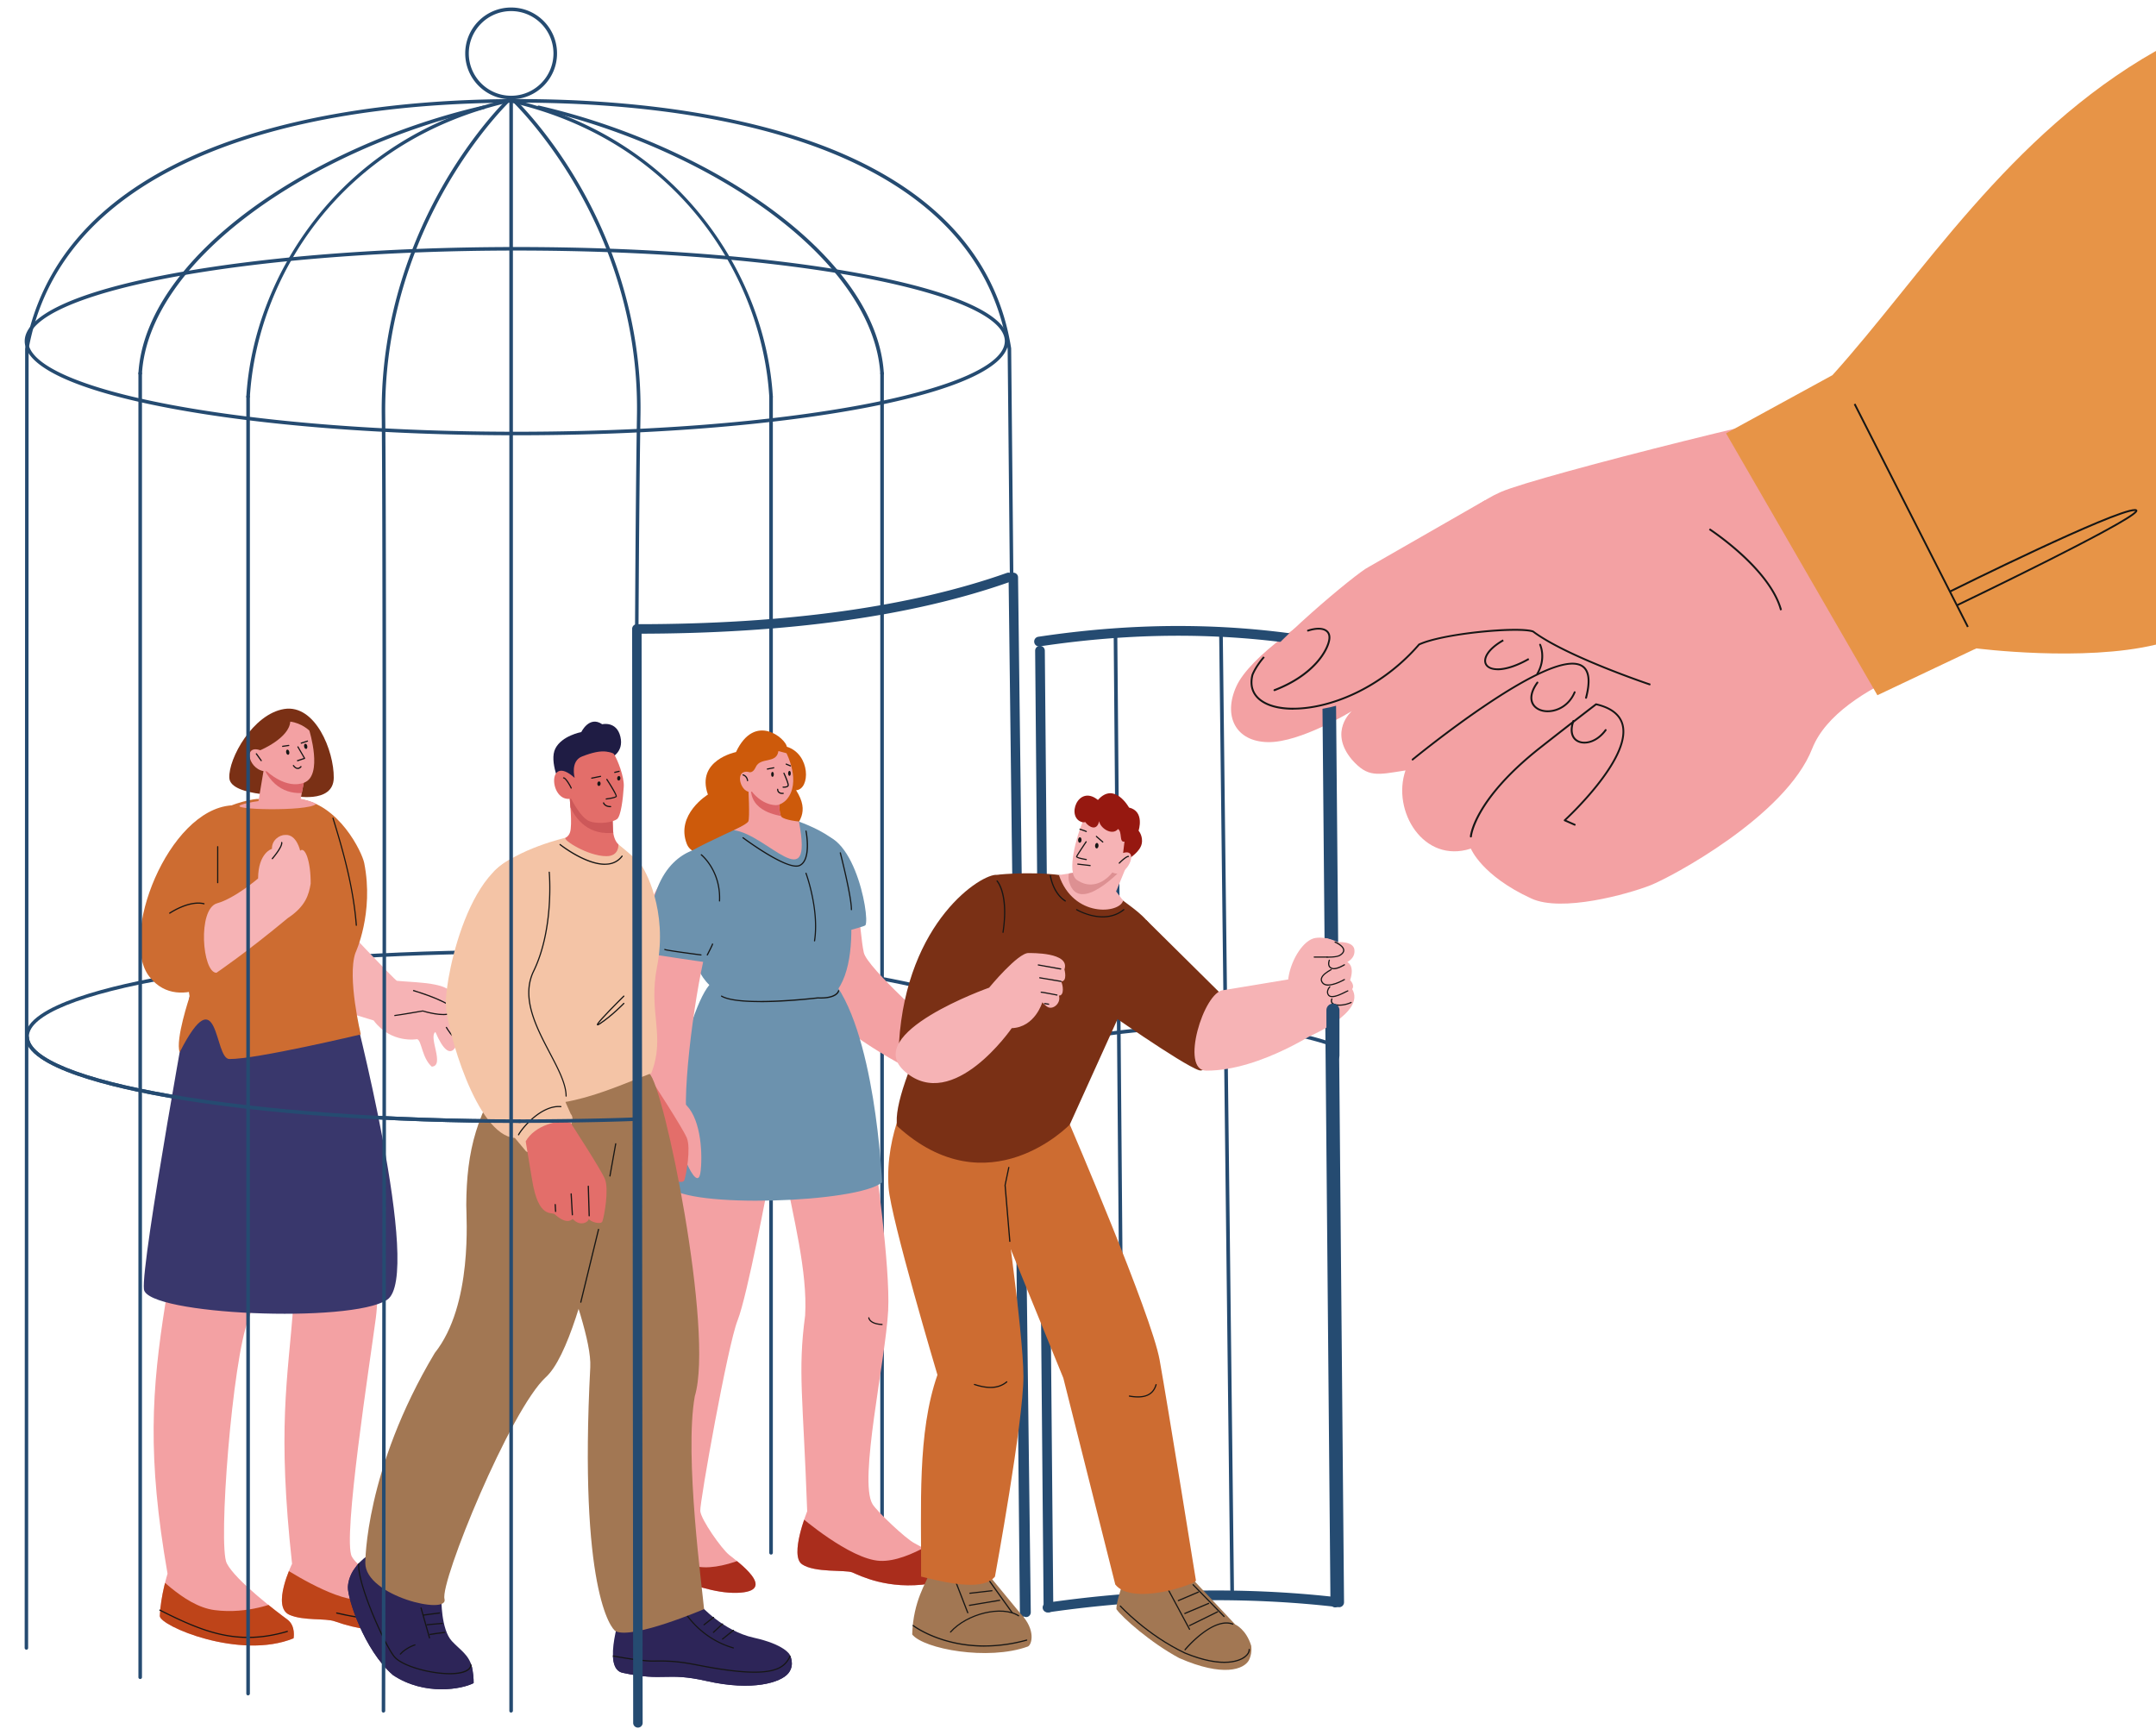 <svg id="Layer_1" xmlns="http://www.w3.org/2000/svg" viewBox="0 0 410 330"><defs><style>.cls-2,.cls-3{fill:#f3a1a3}.cls-7{fill:#f6b3b5}.cls-8,.cls-9{fill:#e36e6a}.cls-10,.cls-11{fill:#a27753}.cls-12,.cls-13{fill:#2d2558}.cls-11,.cls-13,.cls-24,.cls-25,.cls-28,.cls-3,.cls-30,.cls-31,.cls-34,.cls-36,.cls-37,.cls-7,.cls-9{stroke-width:0}.cls-24{fill:#7a3015}.cls-25{fill:#6c92ae}.cls-28{fill:#aa2d1c}.cls-30{fill:#161615}.cls-31{fill:#254b71}.cls-34{fill:#cd6c31}.cls-36{fill:#dc6569}.cls-37{fill:#be4419}</style><clipPath id="clippath"><path class="cls-3" d="M149.19 222.57c1.59 8.7 4.41 19.21 3.92 27.62-1.43 10.71-.38 15.47.39 37.24 0 0-3.41 8.4-.98 10.07 2.43 1.66 8.28 1.01 9.57 1.55 1.29.54 6.75 3.39 14.67 2.15 7.93-1.24-1.12-6.88-2.8-7.68-1.67-.81-7.2-6.07-8.04-7.47-2.68-4.44 2.49-27.36 2.98-36.8.43-8.37-2.57-29.26-2.57-29.26l-17.14 2.58z"/></clipPath><clipPath id="clippath-1"><path class="cls-3" d="M129.14 220.82s-.47 20.71-3.03 27.16c-5.99 16.07-2.41 30.75-4.06 38.7 0 0-4.86 5.93-2.86 8.09 1.99 2.16 7.13 4.63 8.44 5.13 3.39 1.29 8.33 3.17 12.57 3.03 8.02-.27-.1-6.05-1.54-7.22-1.45-1.16-5.37-6.72-5.49-8.35-.12-1.63 5.23-31.58 7.09-36.23 1.86-4.65 5.92-26.38 5.92-26.38l-17.02-3.93z"/></clipPath><clipPath id="clippath-2"><path class="cls-3" d="M142.29 149.52s.36 6.17 0 6.73c-.36.55-2.74 1.64-2.74 1.64 6.31.77 15.2 13.09 12.38-1.64 0 0-2.66-.28-3.29-.88-.63-.6-.35-3.49-.35-3.49l-6-2.36z"/></clipPath><clipPath id="clippath-3"><path class="cls-3" d="M52.92 212.51s4.05 20.77 2.9 35.46c-1.14 14.69-3.09 23.73-.28 49.44 0 0-3.99 8.16-.5 9.7 2.69 1.18 6.82.6 8.61 1.24 9.02 3.18 15.04 1.34 17.23-.73 0 0 .49-1.96-1.21-3.11s-10.94-5.22-12.76-8.47c-1.82-3.25 3.49-37.27 4.56-45.39 1.21-9.15-.37-39.6-.37-39.6l-18.19 1.47z"/></clipPath><clipPath id="clippath-4"><path class="cls-3" d="M34.39 212.83s-.59 20.37-2.92 34.93c-2.64 16.58-3.5 29.23.39 51.53 0 0-1.32 4.23-1.47 8.04-.07 1.86 15.21 8.44 25.44 4.25 0 0 .46-2.37-1.19-3.58-1.66-1.21-9.83-7.37-11.52-10.69-1.7-3.31 1.06-38.82 4.13-46.41 3.07-7.6 3.28-39.17 3.28-39.17l-16.14 1.1z"/></clipPath><clipPath id="clippath-5"><path class="cls-3" d="M50.33 145.32l-1.4 8.36c3.51 0 6.36.03 8.1-.98l1.1-5.71-7.8-1.67z"/></clipPath><clipPath id="clippath-7"><path class="cls-13" d="M83.94 304.05s-.09 5.83 1.99 8.06c1.63 1.75 3.24 2.58 3.83 4.98.16.66.34 2.2.31 3-2.12 1.14-9.28 2.51-15.33-1.51-5.54-4.8-8.66-14.65-8.58-16.74.08-2.09 1.32-3.59 1.32-3.59 1.05-1.64 3.43-3.31 5.86-4.32l10.59 10.12z"/></clipPath><clipPath id="clippath-8"><path class="cls-13" d="M118.36 305.83s-4.13 11.56.1 12.32c7.88 1.7 8.2-.19 15.86 1.54 8.89 2.02 14.18.25 15.57-1.43 1.39-1.68.27-3.6.27-3.6s-.96-1.9-6.83-3.2c-5.88-1.3-10.18-6.21-10.18-6.21l-14.77.58z"/></clipPath><clipPath id="clippath-10"><path class="cls-11" d="M118.44 209.14s-6.52 45.36-14.63 52.77c-6.75 6.17-20.16 38.95-19.28 42.19.86 3.17-15.06-.55-15.06-6.84 0 0-.12-17.65 13.21-39.95 7.29-9.16 5.98-25.94 5.99-28.14.05-10.19 1.92-18 8.83-27.22 4.65-6.2 20.95 7.18 20.95 7.18z"/></clipPath><clipPath id="clippath-13"><path class="cls-9" d="M107.55 159.33c.4-.21.7-.58.84-1.01.49-1.43-.04-6.14-.11-7.23-.08-1.35 8.1 1.58 8.1 1.58l.19 5.23c.07 1 .36 2.06 1.03 2.68 0 0 .21 2.25-2.28 2.25-3.55 0-8.4-3.15-7.78-3.49h.01z"/></clipPath><clipPath id="clippath-14"><path class="cls-7" d="M208.2 160.12l-4.11 5.87-2.72.44c2.78 8.19 11.57 7.32 12.21 4.85l-1.33-1.75 1.85-4.51-5.9-4.89z"/></clipPath></defs><path class="cls-31" d="M167.74 295.34c-.19 0-.34-.15-.34-.34V71.01c0-.19.15-.34.34-.34s.34.15.34.34V295c0 .19-.15.34-.34.34z"/><path class="cls-31" d="M99.01 213.57c-25.09 0-48.68-1.68-66.43-4.72-10.37-1.78-27.77-5.67-27.77-11.73s17.4-9.95 27.77-11.73c17.75-3.05 41.34-4.72 66.43-4.72s48.68 1.68 66.43 4.72c10.37 1.78 27.77 5.67 27.77 11.73h-.68c0-4.06-9.92-8.09-27.21-11.06-17.71-3.04-41.26-4.71-66.31-4.71s-48.6 1.67-66.31 4.71c-17.29 2.97-27.21 7-27.21 11.06s9.92 8.09 27.21 11.06c17.71 3.04 41.26 4.71 66.31 4.71v.68z"/><path class="cls-7" d="M63.73 174.35s11.4 12.14 11.75 12.18c2.59.28 7.9.27 9.75 1.65 6.65 5.2 2.86 6.53 2.86 6.53.69 2.51-.49 3.26-.9 2.95 0 0-1.27 5.89-4.39-1.39-1.39.92 1.85 6.42-.69 6.59-1.89-1.66-1.91-4.98-2.78-5.23 0 0-4.94.93-8.28-3.56-5.83-1.8-13.89-4.21-13.89-4.21l6.57-15.51z"/><path class="cls-30" d="M75.01 193.26l-.03-.22s1.71-.23 5.42-.88c.09.02 3.86 1.19 5.3.41.27-.14.39-.3.37-.48-.12-1.16-5.48-3-7.54-3.61l.06-.22c.77.23 7.54 2.29 7.7 3.81.03.27-.14.51-.49.7-1.47.79-5.03-.27-5.4-.39-3.7.65-5.38.87-5.4.87zm11.64 4.28c-.7-.12-1.78-1.95-1.9-2.16l.19-.11c.31.54 1.24 1.97 1.74 2.05l-.04.22zm.69-2.63c-.14 0-.27-.04-.37-.12-.31-.23-.29-.7-.29-.72h.23s0 .39.2.54c.12.09.29.09.51.02l.07.21c-.13.04-.24.06-.35.06z"/><path class="cls-31" d="M146.63 295.66c-.19 0-.34-.15-.34-.34V75.43c0-.19.15-.34.34-.34s.34.15.34.34v219.89c0 .19-.15.34-.34.34z"/><path d="M151.39 150.29c2.74-.17 2.76-6.85-1.75-8.27-.24-1.56-6.07-6.63-9.68 1.01 0 0-7.67 1.53-5.34 8.08 0 0-6.18 3.78-4.02 9.37 2.15 5.59 19.79-1.7 19.79-1.7 1.37-2.44 3.71-4.21 1.01-8.48z" fill="#cd5a0b" stroke-width="0"/><path class="cls-2" d="M149.19 222.57c1.59 8.7 4.41 19.21 3.92 27.62-1.43 10.71-.38 15.47.39 37.24 0 0-3.41 8.4-.98 10.07 2.43 1.66 8.28 1.01 9.57 1.55 1.29.54 6.75 3.39 14.67 2.15 7.93-1.24-1.12-6.88-2.8-7.68-1.67-.81-7.2-6.07-8.04-7.47-2.68-4.44 2.49-27.36 2.98-36.8.43-8.37-2.57-29.26-2.57-29.26l-17.14 2.58z"/><g clip-path="url(#clippath)"><path class="cls-28" d="M180.92 291.03s-7.87 6.1-13.59 5.82c-5.72-.28-15.15-8.45-15.15-8.45l-2.93 11.85 24.51 10.17 11.77-8.01-4.61-11.38z"/></g><path class="cls-2" d="M129.14 220.82s-.47 20.71-3.03 27.16c-5.99 16.07-2.41 30.75-4.06 38.7 0 0-4.86 5.93-2.86 8.09 1.99 2.16 7.13 4.63 8.44 5.13 3.39 1.29 8.33 3.17 12.57 3.03 8.02-.27-.1-6.05-1.54-7.22-1.45-1.16-5.37-6.72-5.49-8.35-.12-1.63 5.23-31.58 7.09-36.23 1.86-4.65 5.92-26.38 5.92-26.38l-17.02-3.93z"/><g clip-path="url(#clippath-1)"><path class="cls-28" d="M146.52 293.95s-8.09 4.9-13.75 4.02c-8.66-1.35-12.12-11.73-12.12-11.73l-7.07 9.58 21.59 15.42 13.27-5.16-1.93-12.13z"/></g><path class="cls-3" d="M157.52 159.05c6.54 10.1 5.74 17.61 6.75 22.13.66 2.91 13.98 14.68 13.98 14.68l-3.76 8.3s-17.04-8.67-18.96-14.39c-3.16-9.43-5.8-22.81-5.8-22.81l7.79-7.91zm-15.37-.58s-7.95 2.42-10.49 3.3c-5.91 2.47-13.88 16.78-10.95 37.05.48 3.29 6.85 4.38 8.42 5.05 1.41-10.33 4.72-24.72 4.72-24.72 4.6-.98 5.92-13.34 8.3-20.69z"/><path class="cls-25" d="M153.64 159.2s-6.19 3.66-3.96 12.47c2.23 8.82 6.44 6.64 6.44 6.64s8.28-2.01 8.46-2.35c.93-1.7-2.59-20.5-10.95-16.77zm4.06 26.48c8.79 9.63 10.04 39.18 10.04 39.18-4.48 3.91-37.2 5.04-40.53.78-2.97-3.8 3.06-32.77 7.64-38.26 4.58-5.5 22.84-1.7 22.84-1.7z"/><path class="cls-25" d="M151.92 156.25s5.02 1.77 6.93 3.84c1.77 1.92 6.59 24.59-1.47 30.09-7.01 1.68-6.72.33-6.72.33s-6.66.58-13.46-1.72c-4.28-1.45-7.47-9.39-2.53-9.95 5.45-10.66-.9-16.32-3.03-17.07 2.06-1.28 10.83-5.23 10.83-5.23l9.44-.3z"/><path class="cls-2" d="M142.29 149.52s.36 6.17 0 6.73c-.36.55-2.74 1.64-2.74 1.64 6.31.77 15.2 13.09 12.38-1.64 0 0-2.66-.28-3.29-.88-.63-.6-.35-3.49-.35-3.49l-6-2.36z"/><g clip-path="url(#clippath-2)"><path class="cls-36" d="M148.81 155.29c-.49-.26-6.36-.7-6-5.77.18-2.57 6.73 1.92 6.73 1.92l-.73 3.85z"/></g><path class="cls-3" d="M149.57 143.27s2.88 5.53 0 8.81c-.45.51-1.35 1.07-2.02 1.05-2.78-.08-4.56-2.58-4.56-2.58-2.05.65-3.54-4.2-.69-3.75 0 0 .81.45 1.41-.9.89-2 3.97-.56 4.32-3.06l1.56.42z"/><path class="cls-30" d="M149.02 149.82h-.1c-.06 0-.11-.06-.11-.12s.06-.11.12-.11c.26.01.8-.03.84-.24.05-.27-.46-1.51-.79-2.24-.03-.06 0-.12.06-.15s.12 0 .15.06c.15.32.89 1.96.81 2.37-.07.39-.71.43-.97.43zm-.24 1.19c-.19 0-.49-.03-.72-.23-.18-.15-.28-.37-.29-.66 0-.06.05-.11.11-.12.06 0 .11.05.12.11 0 .22.08.38.21.49.27.23.71.17.71.17.06 0 .12.03.13.1 0 .06-.03.12-.1.13h-.16zm1.52-5.24l-.83-.34c-.06-.02-.08-.09-.06-.15.02-.06.09-.08.15-.06l.79.33c.06.02.08.09.06.15-.02.04-.06.07-.1.07zm-4.37.6c-.05 0-.1-.04-.11-.09-.01-.06.03-.12.09-.13l1.21-.24c.06-.01.12.03.13.09.01.06-.03.12-.09.13l-1.21.24h-.02zm.72.9c0 .26.11.47.25.47s.25-.21.25-.47-.11-.47-.25-.47-.25.21-.25.47zm3.23-.19c0 .26.11.47.25.47s.25-.21.25-.47-.11-.47-.25-.47-.25.21-.25.47zm-7.73 1.48c-.06 0-.11-.05-.11-.1 0-.03-.06-.74-.77-.98-.06-.02-.09-.08-.07-.14s.08-.09.14-.07c.86.28.93 1.14.93 1.18 0 .06-.04.12-.1.12zm2.41 42.03c-3.11 0-6.02-.25-7.4-1.05a.113.113 0 0 1-.04-.15c.03-.05.1-.07.15-.04 3.55 2.06 18.1.33 18.25.32 3.57.15 3.84-1.26 3.84-1.27 0-.06.07-.1.13-.09.06 0 .1.07.1.13 0 .07-.27 1.62-4.05 1.46-.36.04-5.92.7-10.97.7z"/><path class="cls-3" d="M120.02 190.3c.36 1.38.13 12.52 2.76 20.94 3.34 10.68 7.75 1.56 7.75 1.56-.7-8.08 2.38-29 4.47-34.62-1.24-3.96-9.21 4.86-14.99 12.11z"/><path class="cls-3" d="M130.1 209.81c3 2.4 3.56 8.81 3.15 12.83-.39 3.8-2.57-1.23-2.57-1.23-4.19-2.19-1.13 7.39-1.56 8.25-.6 1.2-1.84.03-2.63-1.34-.65.05-1.22-.21-1.74-2.23 0 .85-3.71-3.01-1.97-15.24l7.32-1.03z"/><path class="cls-30" d="M126.49 228.43c-.05 0-.1-.04-.11-.09-.13-.56-.27-1.12-.4-1.65-.52-2.01-1-3.92-.72-6.32 0-.06.06-.11.12-.1.06 0 .11.06.1.13-.28 2.37.21 4.25.71 6.24.14.54.28 1.09.41 1.66.01.06-.02.12-.09.13h-.02zm-1.78-2.37c-.05 0-.1-.04-.11-.09-.22-1-.47-1.58-.67-2.05-.36-.85-.6-1.41-.4-3.44 0-.06.06-.11.12-.1.06 0 .11.06.1.12-.2 1.97.03 2.51.38 3.33.2.48.46 1.07.68 2.09.01.06-.02.12-.09.13h-.02z"/><path class="cls-25" d="M135.49 161.06s-7.16-.64-10.48 7.83c-3.32 8.47 0 12.75 0 12.75s9.02 1.39 9.41 1.37c.38-.02 10.05-20.11 1.07-21.95z"/><path class="cls-2" d="M52.92 212.51s4.05 20.77 2.9 35.46c-1.14 14.69-3.09 23.73-.28 49.44 0 0-3.99 8.16-.5 9.7 2.69 1.18 6.82.6 8.61 1.24 9.02 3.18 15.04 1.34 17.23-.73 0 0 .49-1.96-1.21-3.11s-10.94-5.22-12.76-8.47c-1.82-3.25 3.49-37.27 4.56-45.39 1.21-9.15-.37-39.6-.37-39.6l-18.19 1.47z"/><g clip-path="url(#clippath-3)"><path class="cls-37" d="M76.41 300.27s-4.71 5.03-10.38 3.69c-5.68-1.34-13.89-6.91-13.93-7.02-.04-.11-3.28 8.57-3.28 8.57l33.64 11.99 2-14.07-8.04-3.16z"/></g><path class="cls-30" d="M73.11 308.13c-2.24 0-5.21-.33-9.11-1.25-.06-.01-.1-.07-.08-.14.01-.06.07-.1.14-.08 12.87 3.03 15.45-.51 15.48-.54.04-.05.11-.06.16-.03s.06.1.03.16c-.07.11-1.37 1.88-6.6 1.88z"/><path class="cls-2" d="M34.39 212.83s-.59 20.37-2.92 34.93c-2.64 16.58-3.5 29.23.39 51.53 0 0-1.32 4.23-1.47 8.04-.07 1.86 15.21 8.44 25.44 4.25 0 0 .46-2.37-1.19-3.58-1.66-1.21-9.83-7.37-11.52-10.69-1.7-3.31 1.06-38.82 4.13-46.41 3.07-7.6 3.28-39.17 3.28-39.17l-16.14 1.1z"/><g clip-path="url(#clippath-4)"><path class="cls-37" d="M52.73 304.64s-5.55 2.43-11.95 1.57c-6.16-.83-11.36-7.64-13.35-8.17-2-.52-3.83 13.69-3.83 13.69l33.51 4.26 3.79-12.11-8.16.74z"/></g><path d="M36.73 185.8s-10 54.57-9.36 59.42c.65 4.85 39.29 6.51 46.24 1.98 6.95-4.53-6.7-56.75-6.7-56.75l-30.18-4.65z" fill="#39376c" stroke-width="0"/><path class="cls-24" d="M55.62 151.31s7.79 1.73 7.85-3.38c.06-5.11-3.5-14.04-9.43-13.09-5.93.95-10.63 9.41-10.43 13.11.19 3.7 12.01 3.36 12.01 3.36z"/><path class="cls-34" d="M56.78 151.95H48.8s-16.27 1.51-14.81 17.9c1.46 16.38 2.07 19.7 2.07 19.7s-2.76 8.19-1.89 10.57c7.51-14.72 6.51 1.25 9.44 1.29 5.01.07 25-4.68 25-4.68s-2.61-10.85-1.03-15.48c0 0 3.58-7.59 1.68-17.13-.4-2.01-4.81-11.29-12.48-12.18z"/><path class="cls-2" d="M50.33 145.32l-1.4 8.36c3.51 0 6.36.03 8.1-.98l1.1-5.71-7.8-1.67z"/><g clip-path="url(#clippath-5)"><path class="cls-36" d="M50.31 146.44c-2.39-4.54 15.05.7 15.05.7.03.81-10.32 8.3-15.05-.7z"/></g><path class="cls-3" d="M58.83 138.95s2.63 8.46-.95 9.88c-3.48 1.38-7.14-2.13-7.14-2.13-3.38.09-4.72-5.22-1.25-4.02 0 0 5.49-2.28 5.71-5.44 2.21.29 3.63 1.71 3.63 1.71z"/><path class="cls-30" d="M49.67 144.77s-.07-.02-.09-.05l-.92-1.29c-.04-.05-.02-.12.03-.16.05-.04.12-.02.16.03l.92 1.29c.04.05.02.12-.03.16-.02.01-.04.02-.07.02zm7.62-3.32s-.09-.03-.11-.08c-.02-.06.01-.12.07-.14l1.18-.39c.06-.02.12.01.14.07.02.06-.01.12-.07.14l-1.18.39h-.04zm-3.54.61c-.05 0-.1-.04-.11-.1 0-.06.03-.12.09-.13l1.16-.17c.06 0 .12.03.13.09 0 .06-.03.12-.09.13l-1.16.17h-.02zm2.83 2.72s-.09-.03-.11-.08c-.02-.06.01-.12.07-.14l1.22-.4-1.2-2.06a.113.113 0 0 1 .04-.15c.05-.03.12-.01.15.04l1.27 2.18s.02.06 0 .1a.12.12 0 0 1-.07.07l-1.35.45h-.04zm-2.16-1.67c.05.27.22.46.39.43s.25-.27.2-.54c-.05-.27-.22-.46-.39-.43-.16.03-.25.27-.2.54zm3.42-1.11c.05.27.22.46.39.43.16-.03.25-.27.2-.54-.05-.27-.22-.46-.39-.43s-.25.27-.2.54z"/><path class="cls-34" d="M44.69 184.35s5.02-31.57-.68-31.18c-12.07.84-21.5 25.15-15.57 32.62 5.94 7.47 16.24-1.44 16.24-1.44z"/><path class="cls-3" d="M56.67 151.79s3.63.82 3.37 1.16c-1.6 1.4-16.77 1.08-14.23.14 2.4-.89 7.99-1.26 10.86-1.3z"/><path class="cls-30" d="M67.76 176.08c-.06 0-.11-.05-.11-.1-.53-7.05-2.44-13.94-4.43-20.34-.02-.06.01-.12.07-.14.06-.02.12.01.14.07 1.99 6.41 3.9 13.32 4.44 20.39 0 .06-.04.12-.1.12zM47.18 311.52c-5.89 0-10.93-2.23-16.83-5.2-.06-.03-.08-.1-.05-.15.03-.06.1-.08.15-.05 8.19 4.12 14.72 6.82 24.16 4.04.06-.02.12.02.14.08.02.06-.02.12-.08.14-2.7.79-5.16 1.14-7.49 1.14zm9.43-165.27c-.31 0-.62-.2-.9-.58a.113.113 0 0 1 .02-.16c.05-.04.12-.03.16.02.24.33.48.49.72.49.31 0 .53-.29.53-.29.04-.05.11-.06.16-.02.05.04.06.11.03.16-.01.02-.28.38-.71.39z"/><path class="cls-7" d="M41.17 185s5.62-3.79 13.57-10.4c3.42-2.26 3.99-4.49 4.34-6.54.03-4.21-1.06-7.15-2-6.27 0 0-.67-3.15-2.82-3-1.12-.02-2.6 1-2.54 2.64 0 0-2.61.73-2.64 5.64 0 0-4.38 3.76-7.79 4.72-3.77 1.06-2.84 13.22-.12 13.22z"/><path class="cls-30" d="M51.78 163.41s-.05 0-.07-.03c-.05-.04-.05-.11-.01-.16.52-.6 1.85-2.29 1.76-2.97 0-.06.04-.12.1-.13.06 0 .12.04.13.1.12.92-1.74 3.06-1.81 3.15a.09.09 0 0 1-.08.04zm-19.51 10.37s-.07-.02-.09-.05a.125.125 0 0 1 .03-.16c.15-.1 3.76-2.51 6.61-1.8.06.02.1.08.08.14-.02.06-.08.1-.14.08-2.75-.69-6.39 1.74-6.42 1.77-.02.01-.04.02-.06.02zm9.13-5.8c-.06 0-.11-.05-.11-.11v-6.84c0-.06.05-.11.11-.11s.11.05.11.11v6.84c0 .06-.05.11-.11.11z"/><path class="cls-8" d="M124.1 205.75s5.7 8.73 6.51 10.66c.81 1.93-.13 7.12-.45 7.96-.09.85-2.39.22-2.63-.42.07.63-1.62 1.64-3.04.05-1.1 1.06-2.74-.26-3.38-.85-.64-.59-3.1.93-4.33-6.48l-1.23-7.41c1.64-3.02 6.49-4.36 8.55-3.52z"/><path class="cls-30" d="M127.62 223.53c-.06 0-.11-.05-.11-.11l-.17-5.63c0-.06.05-.11.11-.12.06 0 .11.05.12.11l.17 5.63c0 .06-.05.11-.11.12zm-3.2-.19c-.06 0-.11-.05-.11-.11l-.23-3.98c0-.06.04-.12.11-.12.06 0 .12.04.12.11l.23 3.98c0 .06-.04.12-.11.12zm-3.19-.64c-.06 0-.11-.05-.11-.11l-.07-1.31c0-.06.04-.11.11-.12.06 0 .11.04.12.11l.07 1.31c0 .06-.04.11-.11.12z"/><path class="cls-12" d="M83.94 304.05s-.09 5.83 1.99 8.06c1.63 1.75 3.24 2.58 3.83 4.98.16.66.34 2.2.31 3-2.12 1.14-9.28 2.51-15.33-1.51-5.54-4.8-8.66-14.65-8.58-16.74.08-2.09 1.32-3.59 1.32-3.59 1.05-1.64 3.43-3.31 5.86-4.32l10.59 10.12z"/><g clip-path="url(#clippath-7)"><path class="cls-13" d="M68.24 297.29c-.4 3.8 5.03 15.69 6.74 17.78 2.37 2.89 14.47 4.85 14.61 1.46.14-3.38 2.38 6.36 2.38 6.36s-13.07 6.36-20.66-1.76c-7.6-8.12-11.36-22.14-10.67-22.78.69-.64 8.38-8.34 7.61-1.06z"/><path class="cls-30" d="M81.62 325.36c-3.42 0-7.35-.9-10.4-4.16-7.09-7.58-10.86-20.27-10.78-22.55 0-.2.04-.32.11-.39.03-.03.09-.08.15-.15 3.29-3.14 5.65-4.5 6.83-3.92.72.35.99 1.4.81 3.1h-.11.11c-.39 3.74 4.96 15.55 6.72 17.69 1.83 2.23 9.78 3.98 13.08 2.87.86-.29 1.31-.74 1.33-1.35.02-.57.1-.8.28-.82.16-.02.45-.04 1.43 3.6.47 1.76.88 3.54.89 3.56l.02.09-.08.04s-3.33 1.6-7.52 2.18c-.89.12-1.86.2-2.88.2zM66.93 294.3c-.89 0-2.65.72-6.06 3.98a1.8 1.8 0 0 1-.16.15c-.58.61 3.06 14.47 10.68 22.62 7.14 7.63 19.34 2.28 20.45 1.77-.74-3.22-1.69-6.59-2.05-6.88-.02.05-.07.19-.09.59-.03.71-.53 1.23-1.48 1.55-3.36 1.12-11.46-.67-13.33-2.94-1.77-2.16-7.17-14.07-6.77-17.86.17-1.6-.06-2.57-.69-2.87-.12-.06-.29-.11-.51-.11z"/><path class="cls-34" d="M80.07 305.81l1.61 5.7-1.61-5.7z"/><path class="cls-30" d="M81.68 311.62s-.09-.03-.11-.08l-1.61-5.7c-.02-.06.02-.12.08-.14.06-.02.12.02.14.08l1.61 5.7c.02.06-.02.12-.08.14h-.03z"/></g><path class="cls-34" d="M81.21 309l2.9-.26-2.9.26z"/><path class="cls-30" d="M81.21 309.11c-.06 0-.11-.04-.11-.1 0-.06.04-.12.1-.12l2.9-.26c.06 0 .12.04.12.1 0 .06-.04.12-.1.12l-2.9.26h-.01z"/><path class="cls-34" d="M81.78 310.84c.29-.08 2.78-.4 2.78-.4l-2.78.4z"/><path class="cls-30" d="M81.78 310.96s-.09-.03-.11-.08c-.02-.06.02-.12.08-.14.29-.09 2.69-.39 2.79-.4.06 0 .12.04.13.1 0 .06-.04.12-.1.13-.69.09-2.53.33-2.76.4h-.03z"/><path class="cls-34" d="M80.46 307.17l3.12-.4-3.12.4z"/><path class="cls-30" d="M80.46 307.28c-.06 0-.1-.04-.11-.1 0-.06.04-.12.1-.13l3.12-.4c.06-.01.12.04.13.1 0 .06-.04.12-.1.13l-3.12.4h-.01zm-4.33 7.41s-.05 0-.07-.03c-.05-.04-.05-.11 0-.16.78-.88 2-1.51 2.81-1.77.06-.02.12.01.14.07.02.06-.01.12-.07.14-.78.26-1.96.86-2.71 1.71a.09.09 0 0 1-.08.04z"/><path class="cls-12" d="M118.36 305.83s-4.13 11.56.1 12.32c7.88 1.7 8.2-.19 15.86 1.54 8.89 2.02 14.18.25 15.57-1.43 1.39-1.68.27-3.6.27-3.6s-.96-1.9-6.83-3.2c-5.88-1.3-10.18-6.21-10.18-6.21l-14.77.58z"/><g clip-path="url(#clippath-8)"><path class="cls-13" d="M112.2 314.11c.38.03 8.89 1.87 12.18 1.79 5.42-.13 7.26.71 12.59 1.52 11.62 1.78 12.52-.76 13.6-3.18l2.86 5.65s-12.84 7.43-13.22 7.41c-.38-.03-27.33-5.1-27.28-5.73.04-.63-.73-7.46-.73-7.46z"/><path class="cls-30" d="M140.21 327.42c-.2-.01-6.99-1.28-13.82-2.64-13.61-2.71-13.59-3.02-13.57-3.21.04-.61-.72-7.37-.73-7.44l-.02-.13h.14c.08.02.41.08 1.15.22 2.52.49 8.42 1.64 11.02 1.58 3.84-.09 5.85.29 8.63.82 1.13.22 2.41.46 3.98.7 11.32 1.73 12.39-.66 13.42-2.97l.16-.35 3.01 5.95-.09.05c-3.01 1.74-12.86 7.42-13.28 7.42zm-27.16-5.88c1.04.76 26.94 5.63 27.18 5.65.41-.08 8-4.41 13.07-7.34l-2.71-5.34c-1.06 2.36-2.27 4.76-13.63 3.03-1.57-.24-2.86-.48-3.99-.7-2.77-.53-4.77-.91-8.59-.82-2.63.06-8.54-1.09-11.07-1.58-.44-.09-.8-.16-.99-.19.11 1 .73 6.52.72 7.3zm26.41-8.02c-6.51-1.87-9.41-7-9.44-7.05a.113.113 0 0 1 .04-.15c.05-.03.12-.01.15.04s2.88 5.1 9.27 6.94c.06.02.09.08.08.14-.01.05-.06.08-.11.08z"/></g><path class="cls-34" d="M135.67 307.6l-1.78 1.4 1.78-1.4z"/><path class="cls-30" d="M133.89 309.11s-.07-.01-.09-.04a.113.113 0 0 1 .02-.16l1.78-1.4s.12-.03.16.02c.04.05.03.12-.02.16l-1.78 1.4s-.05.02-.07.02zm1.78 1.45s-.06-.01-.08-.04c-.04-.05-.04-.12 0-.16l1.73-1.59s.12-.04.16 0c.04.05.04.12 0 .16l-1.73 1.59s-.05.03-.08.03zm1.73 1.27s-.07-.01-.09-.04a.113.113 0 0 1 .02-.16l2.06-1.66s.12-.03.16.02c.04.05.03.12-.02.16l-2.06 1.66s-.05.02-.07.02z"/><path class="cls-10" d="M123.47 204.17c2.77 2.14 12.36 49.08 8.66 61.36-2.04 11.25 1.48 37.1 1.76 40.5 0 0-13.47 5.75-16.78 4.22-.92-.43-7.05-8.2-4.86-50.22.49-9.47-13.5-37.11-11.2-47.15 2.3-10.03 22.42-8.72 22.42-8.72z"/><path class="cls-10" d="M118.44 209.14s-6.52 45.36-14.63 52.77c-6.75 6.17-20.16 38.95-19.28 42.19.86 3.17-15.06-.55-15.06-6.84 0 0-.12-17.65 13.21-39.95 7.29-9.16 5.98-25.94 5.99-28.14.05-10.19 1.92-18 8.83-27.22 4.65-6.2 20.95 7.18 20.95 7.18z"/><g clip-path="url(#clippath-10)"><path d="M92 209.71c.59 1.79 32.69 1.74 32.98-15.29.29-17.03-34.42 10.95-32.98 15.29z" fill="#744d1e" stroke-width="0"/></g><path d="M93.68 208.49c-4.6-1.15-3.13-8.83-2.15-18.25.79-7.59-.68-15.67 2.41-24.52 4.51-4.32 13.59-6.39 13.59-6.39l10.06 1.24s3.24 2.62 4.13 3.65c.89 1.03 5.34 8.89 3.22 19.69-1.7 8.67 1.68 13.11-1.09 20.2-9.64 3.75-19.13 8.4-30.17 4.37z" fill="#f4c4a6"/><path d="M100.79 186.53s8.77-22.09 1.96-23.71c-12.8-3.05-18.15 22.76-17.97 28.22.15 4.52 5.79 24.92 13.13 25.38l2.14 2.56c3.01 1.52 10.51-4.84 8.48-7.14l-.94-2.12c-1.83-5.55-7.97-16.29-6.8-23.19z" stroke-width="0" fill="#f4c4a6"/><path class="cls-8" d="M108.52 213.56s5.7 8.73 6.51 10.66c.81 1.93-.13 7.12-.45 7.96-.09.85-2.39.22-2.63-.42.07.63-1.62 1.64-3.04.05-1.1 1.06-2.74-.26-3.38-.85-.64-.59-3.1.93-4.33-6.48l-1.23-7.41c1.64-3.02 6.49-4.36 8.55-3.52z"/><path class="cls-30" d="M112.04 231.34c-.06 0-.11-.05-.11-.11l-.17-5.63c0-.06.05-.11.11-.12.06 0 .11.05.12.11l.17 5.63c0 .06-.05.11-.11.12zm-3.2-.19c-.06 0-.11-.05-.11-.11l-.23-3.98c0-.06.04-.12.11-.12.06 0 .12.04.12.11l.23 3.98c0 .06-.04.12-.11.12zm-3.19-.64c-.06 0-.11-.05-.11-.11l-.07-1.31c0-.06.04-.11.11-.12.06 0 .12.04.12.11l.07 1.31c0 .06-.04.11-.11.12z"/><path class="cls-8" d="M107.55 159.33c.4-.21.7-.58.84-1.01.49-1.43-.04-6.14-.11-7.23-.08-1.35 8.1 1.58 8.1 1.58l.19 5.23c.07 1 .36 2.06 1.03 2.68 0 0 .21 2.25-2.28 2.25-3.55 0-8.4-3.15-7.78-3.49h.01z"/><g clip-path="url(#clippath-13)"><path d="M107.04 147.23c-.27.22.58 13.16 10.83 10.95 8.5-1.83-6.65-13.11-10.83-10.95z" fill="#cd5859" stroke-width="0"/></g><path class="cls-30" d="M113.64 195.01s-.08-.02-.11-.05c-.1-.12-.2-.25 2.43-2.98 1.27-1.31 2.58-2.61 2.6-2.62.04-.04.12-.04.16 0 .04.04.04.12 0 .16-1.74 1.72-4.44 4.47-4.92 5.2.06-.03.13-.08.23-.14 2.29-1.51 4.5-3.81 4.53-3.83.04-.04.11-.05.16 0 .04.04.05.11 0 .16-.02.02-2.26 2.34-4.56 3.86-.26.17-.41.25-.51.25zm2.35 28.76c-.08-.01-.12-.07-.11-.13l1.1-6.14c.01-.06.07-.1.13-.09.06.01.1.07.09.13l-1.1 6.14c0 .05-.06.09-.11.09z"/><path d="M106.63 149.47s-2.27-4.65-1.02-7.11 4.93-3.13 4.93-3.13 1.52-3.19 3.98-1.49c0 0 2.75-.66 3.46 2.38.72 3.04-1.91 4.06-1.91 4.06l-7.36 5.21-2.09.08z" fill="#1f1c44" stroke-width="0"/><path class="cls-9" d="M115.44 142.97c.35.05 1.16.18 1.35.49.66 1.08 1.94 4.27 1.83 6.13-.14 2.28-.53 5.6-1.28 6.19-.75.59-3.33 1.03-5.12.45-1.79-.57-3.62-4.35-3.62-4.35-4.17.86-4.66-8.77.68-3.94 0 0-.87-3.2 1.42-4.08 1.95-.75 3.44-1.1 4.74-.9z"/><path class="cls-30" d="M108.62 149.99c-.05 0-.1-.04-.11-.09-.07-.22-.99-1.84-1.32-1.84-.07 0-.12-.05-.12-.11s.05-.11.11-.12c.54 0 1.54 1.91 1.55 2.03 0 .06-.04.12-.1.12h-.01zm3.91-1.89c-.05 0-.1-.04-.11-.09-.01-.06.03-.12.09-.13l1.67-.34c.06-.01.12.03.13.09.01.06-.03.12-.09.13l-1.67.34h-.02zm4.38-1.09c-.05 0-.1-.03-.11-.09-.01-.06.02-.12.08-.14l.82-.2c.06-.01.12.02.14.08.01.06-.02.12-.08.14l-.82.2h-.03zm-1.62 5.06c-.06 0-.1-.04-.11-.1 0-.06.04-.12.1-.13.81-.1 1.73-.29 1.81-.43.01-.21-.89-1.75-1.78-3.11a.125.125 0 0 1 .03-.16c.05-.03.12-.02.16.03.73 1.12 1.92 3.04 1.79 3.33-.14.3-1.44.49-1.99.56h-.01zm.82 1.45c-1.01 0-1.38-.57-1.44-.79-.02-.06.02-.12.08-.14.06-.01.12.02.14.08 0 0 .21.62 1.22.62.07 0 .12.05.12.11s-.05.12-.12.11zm-1.9-4.46c-.01.24-.16.42-.33.41-.17 0-.3-.21-.28-.44.01-.24.16-.42.33-.41.17 0 .3.21.28.44zm3.77-1.03c-.01.23-.16.42-.33.41-.17 0-.3-.21-.28-.44.01-.23.16-.42.33-.41.17 0 .3.21.28.44zm-7.53 99.73c-.09-.02-.12-.08-.11-.14l3.37-13.83c.01-.06.07-.1.14-.08.06.01.1.08.08.14l-3.37 13.83c-.01.05-.06.09-.11.09zm-2.79-39.19c-.06 0-.11-.05-.11-.11 0-2.29-1.5-5.14-3.09-8.16-2.6-4.95-5.55-10.56-3.08-15.66 3.91-8.06 2.97-18.65 2.96-18.75 0-.06.04-.12.1-.12.06 0 .12.04.12.1.01.11.96 10.76-2.98 18.87-2.42 5 .5 10.55 3.07 15.46 1.6 3.04 3.11 5.92 3.11 8.26 0 .06-.05.11-.11.11zm-9.05 7.36c-.11-.04-.13-.11-.1-.16.61-1.2 4.35-5.76 8.16-5.42.06 0 .11.06.1.12 0 .06-.06.11-.12.1-3.7-.33-7.34 4.13-7.94 5.3a.11.11 0 0 1-.1.06zm16.41-51.45c-3.77 0-8.37-3.6-8.58-3.77a.113.113 0 0 1-.02-.16c.04-.05.11-.06.16-.02.05.04 5.32 4.17 9.1 3.68 1.05-.14 1.9-.63 2.53-1.46.04-.05.11-.06.16-.02.05.04.06.11.02.16-.66.88-1.56 1.4-2.68 1.54-.23.03-.46.04-.69.04z"/><path class="cls-3" d="M241.14 141.14c6.18.1 15.93-5.9 15.93-5.9s-4.48 3.84 0 9.21c3.07 3.49 4.81 2.92 10.21 2.07-2.65 7.69 3.41 17.8 12.43 14.87 0 0 2.04 5.15 11.5 9.49 5.78 2.68 18.35-.83 22.64-2.51 3.81-1.49 25.72-13.11 30.77-25.99 5.05-12.89 31.2-19.05 31.2-19.05s-17.42-45.9-23.13-46.5c-3.86-.41-60.26 13.64-67.32 16.75-7.05 3.11-13.08 10.41-25.12 17.37-11.34 6-22.62 14.01-25.15 19.61-2.53 5.61-.14 10.49 6.04 10.58z"/><path class="cls-31" d="M234.33 303.77c-.19 0-.34-.15-.35-.34l-2.14-183.24a.346.346 0 0 1 .69-.01l2.14 183.24c0 .19-.15.35-.34.35zm-229.3 9.97c-.19 0-.34-.15-.34-.34l.09-247.1C7.7 50.32 18.21 38.1 36.03 29.93c15.83-7.26 37.45-11.09 62.51-11.09s47.03 3.76 62.79 10.88c18.01 8.13 28.43 20.42 30.96 36.53l2.34 241.61a.335.335 0 0 1-.67.01l-2.34-241.53c-2.5-15.86-12.78-27.97-30.57-36-15.68-7.08-37.29-10.82-62.52-10.82S52.05 23.33 36.3 30.55C18.7 38.62 8.32 50.65 5.44 66.34l-.09 247.07c0 .19-.15.34-.34.34z"/><path class="cls-31" d="M195.12 307.53c-.49 0-.89-.4-.9-.89l-2.42-196.82c0-.5.39-.91.89-.91s.91.4.91.89l2.42 196.83c0 .5-.39.91-.89.91h-.01zm4.09-.88c-.45 0-.85-.33-.92-.79-.07-.51.28-.98.78-1.05 18.41-2.67 37.28-3.05 54.65-1.1l-1.6-180.33c-17.63-3.14-35.44-3.29-54.39-.45a.913.913 0 0 1-1.05-.78c-.08-.51.27-.98.78-1.05 19.43-2.91 37.67-2.72 55.75.59.44.08.76.46.76.9l1.62 182.14a.932.932 0 0 1-1.04.93c-17.5-2.06-36.59-1.72-55.21.98h-.13z"/><path class="cls-31" d="M253.91 305.7a.9.9 0 0 1-.9-.89l-1.58-177.32c0-.5.4-.9.89-.91.5 0 .9.4.91.89l1.58 177.32c0 .5-.4.9-.89.91zm-54.53.95c-.5 0-.92-.41-.92-.91l-1.61-181.98c0-.51.4-.92.91-.93.51 0 .92.41.93.91l1.61 181.98c0 .51-.4.92-.91.93zM98.23 82.78c-24.91 0-48.34-1.83-65.96-5.15C14.49 74.28 4.7 69.75 4.7 64.88s9.79-9.4 27.57-12.75c17.62-3.32 41.05-5.15 65.96-5.15s48.34 1.83 65.96 5.15c17.78 3.35 27.57 7.88 27.57 12.75s-9.79 9.4-27.57 12.75c-17.62 3.32-41.05 5.15-65.96 5.15zm0-35.13c-24.87 0-48.25 1.83-65.84 5.14-17.17 3.24-27.02 7.64-27.02 12.09s9.85 8.85 27.02 12.09c17.58 3.31 40.96 5.14 65.84 5.14s48.25-1.83 65.83-5.14c17.17-3.24 27.02-7.64 27.02-12.09s-9.85-8.85-27.02-12.09c-17.58-3.31-40.96-5.14-65.83-5.14z"/><path class="cls-31" d="M47.18 322.44c-.19 0-.34-.15-.34-.34V75.43c0-.19.15-.34.34-.34s.34.15.34.34v246.66c0 .19-.15.34-.34.34z"/><path class="cls-31" d="M47.18 75.77c-.21-.01-.35-.17-.34-.36.73-11.92 5.4-23.92 13.14-33.79 8.99-11.47 21.63-19.34 36.55-22.76a.333.333 0 1 1 .15.65c-32.04 7.36-47.78 33.4-49.16 55.94a.34.34 0 0 1-.34.32zm73.93 44.74c-.5 0-.9-.4-.9-.9s.4-.9.9-.9c28.4 0 52.07-3.28 70.36-9.75.47-.17.98.08 1.15.55.17.47-.08.98-.55 1.15-18.48 6.54-42.36 9.86-70.96 9.86zM26.66 319.32c-.19 0-.34-.15-.34-.34V71.01c0-.19.15-.34.34-.34s.34.15.34.34v247.97c0 .19-.15.34-.34.34z"/><path class="cls-31" d="M26.66 71.35c-.21-.01-.35-.17-.34-.36.33-5.39 2.44-10.89 6.28-16.34 3.59-5.1 8.59-10.05 14.86-14.69 12.04-8.91 28.23-16.15 44.42-19.87a.333.333 0 1 1 .15.65c-16.11 3.7-32.2 10.9-44.17 19.76C35.03 50 27.62 60.84 27 71.03a.34.34 0 0 1-.34.32zm141.08 0a.34.34 0 0 1-.34-.32c-.63-10.19-8.04-21.03-20.86-30.53-11.96-8.86-28.06-16.06-44.17-19.76a.326.326 0 0 1-.25-.4c.04-.18.22-.3.4-.25 16.19 3.72 32.38 10.96 44.42 19.87 6.27 4.64 11.27 9.59 14.86 14.69 3.83 5.45 5.95 10.95 6.28 16.34.01.19-.13.35-.32.36h-.02zm-46.43 257.21c-.5 0-.9-.4-.9-.9l-.2-207.7c0-.5.4-.9.9-.9s.9.4.9.9l.2 207.7c0 .5-.4.9-.9.9z"/><path class="cls-31" d="M97.2 325.71c-.19 0-.34-.15-.34-.34V19.18c0-.1.05-.2.13-.26s.19-.09.29-.07c14.92 3.43 27.56 11.3 36.55 22.76 7.74 9.87 12.41 21.87 13.14 33.79.01.19-.13.35-.32.36a.338.338 0 0 1-.36-.32c-1.38-22.45-16.99-48.36-48.75-55.85v305.76c0 .19-.15.34-.34.34z"/><path class="cls-31" d="M72.93 325.71c-.19 0-.34-.15-.34-.34 0-2.1.37-210.19 0-246.49-.19-19.04 6.28-34.32 11.74-43.79 5.92-10.26 11.97-16.1 12.03-16.16.14-.13.35-.12.48.01s.12.35-.01.48c-.06.06-6.06 5.84-11.93 16.03-5.41 9.39-11.83 24.54-11.64 43.42.37 36.3 0 244.4 0 246.49 0 .19-.15.34-.34.34zm48.53.13c-.34 0-.35-.2-.36-.85 0-.35-.01-.86-.02-1.53-.01-1.34-.03-3.33-.05-5.87-.04-5.31-.08-12.73-.12-21.44-.06-12.19-.17-37.42-.23-69.49-.08-39.56-.13-111.36.45-147.78.3-18.88-6.12-34.03-11.56-43.42-5.9-10.18-11.95-15.97-12.01-16.03a.335.335 0 0 1-.01-.48c.13-.14.34-.14.48-.01.06.06 6.17 5.9 12.11 16.16 5.49 9.47 11.96 24.75 11.66 43.79-.55 34.43-.55 98.92-.45 146.95.1 50.47.34 95.94.43 99.42.01.04.02.08.02.12 0 .12-.01.46-.34.46z"/><path class="cls-31" d="M97.2 18.89c-4.81 0-8.73-3.91-8.73-8.73s3.91-8.73 8.73-8.73 8.73 3.91 8.73 8.73-3.91 8.73-8.73 8.73zm0-16.78c-4.44 0-8.05 3.61-8.05 8.05s3.61 8.05 8.05 8.05 8.05-3.61 8.05-8.05-3.61-8.05-8.05-8.05zm1.42 211.46v-.68c6.61 0 16.86-.14 22.84-.41l.03.67c-5.99.27-16.25.41-22.87.41zm115.04 90.48c-.19 0-.35-.15-.35-.34l-1.53-183.52a.346.346 0 0 1 .69-.01L214 303.7c0 .19-.15.35-.34.35z"/><path class="cls-31" d="M197.33 199.29l-.16-.68c.09-.02 8.88-2.09 20.25-3.12 10.51-.95 25.43-1.18 36.86 3.13l-.24.65c-11.3-4.26-26.11-4.03-36.54-3.09-11.32 1.02-20.08 3.08-20.17 3.1z"/><path class="cls-11" d="M214.78 297.89c-.02-.15-2.49 5.98-2.48 8.14 1.08 1.57 6.51 6.39 11.95 9.31 8.4 3.68 12.31 2.12 13.25.41.39-.79.56-1.71.44-2.75-.97-3.16-3.05-4.06-3.05-4.06l-9.83-10.46-10.28-.58z"/><path class="cls-30" d="M232.82 316.26c-1.79 0-4.24-.42-7.51-1.77-7.29-3.45-12.29-8.92-12.34-8.97-.04-.05-.04-.12 0-.16.05-.04.12-.04.16 0 .05.05 5.02 5.49 12.26 8.92 7.41 3.04 10.5 1.33 11.27.73.64-.49.82-1.01.78-1.3 0-.06.03-.12.1-.13.06 0 .12.03.13.1.06.47-.27 1.05-.86 1.51-.45.35-1.66 1.07-3.99 1.07z"/><path class="cls-30" d="M226.21 309.97s-.08-.02-.1-.06l-5.27-9.82c-.03-.05 0-.12.05-.15s.12 0 .15.05l5.27 9.82c.03.05 0 .12-.05.15-.02 0-.04.01-.05.01zm-.86 3.89s-.08-.02-.1-.06c-.03-.07-.04-.09.56-.74 1.22-1.31 5.44-5.51 8.67-4.29.06.02.09.09.07.15-.02.06-.09.09-.15.07-3.72-1.4-8.82 4.67-8.95 4.83a.12.12 0 0 1-.05.05c-.02 0-.03.01-.05.01z"/><path class="cls-24" d="M217.98 174.96l14.16 14.01s-.88 15.63-4.13 14.57c-3.25-1.07-18.74-11.98-18.74-11.98l8.72-16.6zm-15.44 1.95l-14.68 25.2s-17.11-.36-16.9-3.78c1.45-23.25 15.79-32.26 18.65-31.95l12.92 10.53z"/><path class="cls-11" d="M176.68 299.34c-.43 1.52-3.03 5.07-3.21 11.51 2.18 2.75 14.39 5.04 21.97 2.3.77-.28 1.64-3.15-1.38-6.28-3.07-3.74-6.21-7.53-6.21-7.53h-11.18z"/><path class="cls-30" d="M187.2 313.16c-8.49 0-13.56-3.86-13.62-3.92a.113.113 0 0 1-.02-.16c.04-.05.11-.06.16-.02.08.06 8.34 6.36 21.49 2.75.06-.02.12.02.14.08.02.06-.02.12-.08.14-2.94.81-5.65 1.12-8.07 1.12zm-3.16-6.33s-.09-.03-.11-.07l-2.17-5.6c-.02-.06 0-.12.06-.15.06-.02.12 0 .15.06l2.17 5.6c.02.06 0 .12-.06.15h-.04zm8.44 0s-.07-.02-.09-.05l-4.62-6.46c-.04-.05-.02-.12.03-.16.05-.04.12-.02.16.03l4.62 6.46c.04.05.02.12-.03.16-.02.01-.04.02-.07.02z"/><path class="cls-30" d="M180.76 310.5s-.05 0-.08-.03c-.05-.04-.05-.11 0-.16 3.18-3.56 9.91-5.16 13.09-3.11.05.03.07.1.03.16-.03.05-.1.07-.16.03-3.1-2-9.68-.42-12.8 3.07-.02.02-.05.04-.08.04z"/><path class="cls-34" d="M203.44 213.86s15.52 36.12 17.08 44.76c1.55 8.64 6.91 41.98 6.91 41.98-.22.76-12.11 4.83-15.34.75l-9.88-39.27-13.82-33.86v-19.35l15.05 4.99z"/><path class="cls-34" d="M190.34 223.76s4.28 29.38 4.28 38.02-5.41 38.06-5.41 38.06c-2.05 2.51-7.66 1.62-14.05 0 .07-13.38-.76-27.3 3.11-38.36 0 0-8.87-29.73-9.29-35.61-.76-10.63 4.51-19.14 4.51-19.14l23.15 6.22-6.3 10.82z"/><path class="cls-30" d="M188.36 263.98c-.91 0-1.92-.19-3.08-.57a.108.108 0 0 1-.07-.14c.02-.06.08-.09.14-.07 2.67.87 4.58.72 6.03-.48.05-.04.12-.03.16.01.04.05.03.12-.01.16-.88.73-1.91 1.09-3.16 1.09zm28.03 1.8c-.49 0-1.04-.05-1.63-.16a.113.113 0 0 1-.09-.13c.01-.06.07-.1.13-.09 2.81.49 4.38-.17 4.94-2.09.02-.06.08-.09.14-.08.06.02.09.08.08.14-.47 1.61-1.64 2.41-3.56 2.41z"/><path class="cls-24" d="M189.61 166.39c.39-.13 8.99-.84 14.33.47 5.34 1.3 9.64 4.43 9.64 4.43 2.39 1.8 5.26 3.68 6.12 6.66l-16.26 35.92s-15.48 16.14-32.83.29c-1.32-7.49 12.7-32.27 19.01-47.76z"/><path class="cls-7" d="M232.66 188.31l14.19-2.35 4.85 9.44s-11.76 8.25-22.32 8.22c-5.04-.02-.47-15.08 3.27-15.31z"/><path class="cls-7" d="M245.02 185.88c.57-3.55 2.94-7.19 5.16-7.5 2.22-.32 4.2.8 4.2.8s2.97-.24 3.18 1.42c.21 1.67-1.36 2.36-1.36 2.36s1.5.6.55 3.45c0 0 .94.92.39 1.7 2.65 4.43-8.04 8.93-8.04 8.93s-4.65-7.62-4.08-11.17zm-52.62 9.66s-11.11 16.14-20.26 8.3c-8.56-7.34 15.96-16 15.96-16s5.49-6.68 7.52-6.59c.47.02 7.93-.17 6.8 3.12 0 0 .64 2.34-.65 2.27.38.6.69 2.75-.4 2.7.42 1.37-.96 2.62-1.98 2.25-.5-.18-1.18-.96-1.18-.96s-1.37 4.73-5.8 4.91z"/><path class="cls-30" d="M201.71 184.4l-4.27-.77a.113.113 0 0 1-.09-.13c.01-.06.07-.1.13-.09l4.25.76c.06.01.1.07.09.13 0 .05-.06.09-.11.09zm.05 2.35l-4.05-.68a.113.113 0 0 1-.09-.13c.01-.06.07-.1.13-.09l4.03.68c.06.01.1.07.09.13 0 .05-.06.09-.11.09zm-.75 2.6c-1.06-.21-2.75-.52-2.97-.54-.05.01-.1 0-.13-.05-.02-.04-.02-.09 0-.12.06-.08.07-.1 3.11.49.06.01.1.07.09.13-.01.05-.06.09-.11.09zm-1.61 1.74l-.76-.12c-.06 0-.1-.07-.09-.13.01-.06.07-.1.13-.09l.75.12c.06 0 .1.07.09.13 0 .06-.06.09-.11.09z"/><path d="M208.2 160.12l-4.11 5.87-2.72.44c2.78 8.19 11.57 7.32 12.21 4.85l-1.33-1.75 1.85-4.51-5.9-4.89z" fill="#f6b3b5"/><g clip-path="url(#clippath-14)"><path d="M212.49 160.85s-10.7 1.94-9.14 6.98c1.93 6.24 10.07-2.61 10.07-2.61l-.94-4.37z" fill="#dd9092" stroke-width="0"/></g><path class="cls-30" d="M232.78 307.54s-.06-.01-.08-.03l-5.9-6.05s-.04-.12 0-.16c.04-.04.12-.04.16 0l5.9 6.05s.04.12 0 .16c-.02.02-.05.03-.08.03z"/><path d="M214.74 163.28c.11-.1 2.05-1.31 2.37-2.78.32-1.47-.59-2.52-.59-2.52s1.23-3.68-1.82-4.4c0 0-2.77-5-5.91-1.44-3.8-3.1-6.18 3.46-2.92 4.24-.02 2.29 3.09 2.25 3.09 2.25l5.79 4.65z" fill="#961810" stroke-width="0"/><path class="cls-7" d="M213.84 160.06l-.26 2.16c3.34-1.02.59 5.12-2.04 3.7 0 0-2.9 4.01-6.74 1.44-2.09-1.4.03-8.57 1.06-10.98.26.03.52-.04.52-.04.68.96 2.22 1.81 2.64-.17.19 1.33 2.48 2.85 3.6 1.49.84.59.16 2.61 1.22 2.4z"/><path class="cls-30" d="M206.58 163.58c-.54-.09-1.76-.31-1.92-.57a.2.2 0 0 1-.02-.15c.09-.27 1.64-2.57 1.81-2.83.03-.05.11-.06.16-.03s.07.1.03.16c-.63.94-1.65 2.47-1.78 2.75.14.13.99.33 1.73.45.06 0 .1.07.09.13 0 .06-.06.09-.11.09zm.72 1.14l-2.34-.27c-.06 0-.11-.06-.1-.12 0-.06.06-.11.12-.1l2.33.27c.06 0 .11.06.1.13 0 .06-.06.1-.11.1zm2.41-4.47s-.05 0-.07-.03l-1.22-1.06s-.05-.11-.01-.16.11-.05.16-.01l1.22 1.06s.05.11.01.16c-.02.03-.05.04-.09.04zm-3.14-2s-.05-.01-.08-.03c-.09-.05-.64-.24-1.14-.41a.108.108 0 0 1-.07-.14c.02-.06.08-.09.14-.07 1.18.38 1.21.44 1.24.47.04.05.02.12-.03.16-.02.01-.04.02-.06.02zm1.68 2.57c-.01.29.12.53.3.53s.33-.22.35-.5c.01-.29-.12-.53-.3-.53s-.33.22-.35.5zm-3.23-1.08c-.01.29.12.53.3.53s.33-.22.35-.5c.01-.29-.12-.53-.3-.53s-.33.22-.35.5zm-12.99 76.45c-.06 0-.11-.04-.11-.1l-.9-10.68.71-3.4c.01-.06.07-.1.13-.09.06.01.1.07.09.13l-.7 3.35.9 10.67c0 .06-.04.12-.1.12z"/><path class="cls-7" d="M249.92 182.38s4.03-.31 5.27-1.48c1.24-1.16-2.95-2.47-2.95-2.47l-2.32 3.95z"/><path class="cls-7" d="M251.71 183.02c-.55.23-.49 2.66-.49 2.66s.23 6.02.53 6.45 4.82-.77 4.82-1.21-1.04-9.53-1.39-9.67c-.35-.14-3.48 1.77-3.48 1.77z"/><path class="cls-30" d="M253.65 184.34c-.1 0-.19-.01-.28-.03-.34-.09-.57-.26-.7-.52-.26-.52.01-1.19.02-1.22.02-.06.09-.08.15-.06.06.02.08.09.06.15 0 0-.24.6-.03 1.03.1.2.29.33.55.4.74.19 2.17-.69 2.18-.7.05-.03.12-.02.16.04.03.05.02.12-.04.16-.06.03-1.24.76-2.08.76zm-1.07 3.12c-.46 0-.87-.12-1.14-.45-.23-.28-.32-.57-.27-.87.14-.81 1.27-1.46 1.81-1.77l.11-.06c.05-.03.12-.01.15.04s.01.12-.04.15l-.11.06c-.47.27-1.58.9-1.7 1.61-.04.24.03.46.22.69.93 1.11 3.97-.64 4-.66.05-.03.12-.01.15.04s.01.12-.04.15c-.1.06-1.83 1.06-3.15 1.06zm.77 2.19c-.32 0-.59-.09-.77-.3-.53-.64-.08-1.43.23-1.76.04-.05.11-.05.16 0 .05.04.05.11 0 .16-.03.03-.76.82-.22 1.46.53.63 2.3-.26 3.06-.65.27-.14.4-.2.48-.22.06-.01.12.03.13.09.01.06-.03.12-.09.13-.05 0-.24.11-.42.2-.68.34-1.77.89-2.57.89zm-.97-7.52h-2.46c-.06 0-.11-.05-.11-.11s.05-.11.11-.11h2.46c.06 0 .11.05.11.11s-.05.11-.11.11z"/><path class="cls-30" d="M252.77 182.14h-.39c-.06 0-.11-.06-.11-.12s.06-.11.12-.11c.02 0 1.72.08 2.37-.33.46-.29.68-.59.65-.9-.06-.76-1.54-1.39-1.56-1.4-.06-.02-.08-.09-.06-.15.02-.06.09-.08.15-.06.07.03 1.62.69 1.7 1.59.03.4-.22.77-.75 1.1-.52.32-1.55.37-2.12.37zm1.96 9.14c-.19 0-.38-.01-.58-.04-.52-.08-.86-.26-1-.55-.18-.36.02-.74.03-.76.03-.05.1-.07.15-.05.05.03.08.1.05.15 0 0-.15.29-.02.55.11.22.39.36.83.43 1.35.2 2.68-.44 2.69-.45.06-.03.12 0 .15.05.03.06 0 .12-.05.15-.05.02-1.06.51-2.24.51zm-41.88-27.02s-.06-.01-.08-.03a.112.112 0 0 1 0-.16c.13-.13 1.26-1.28 1.81-1.31.06 0 .11.05.12.11 0 .06-.05.11-.11.12-.39.02-1.33.9-1.66 1.24-.02.02-.05.03-.08.03zm-22.11 13.16c-.08-.01-.12-.07-.11-.13 1.1-7.22-1.08-9.63-1.1-9.66-.04-.05-.04-.12 0-.16.04-.04.12-.04.16 0 .09.1 2.28 2.5 1.16 9.85 0 .06-.06.1-.11.1zm11.83-5.96s-.04 0-.06-.02c-2.43-1.57-2.87-4.84-2.87-4.87 0-.06.04-.12.1-.13.06 0 .12.04.13.1 0 .03.44 3.19 2.77 4.71.05.03.07.1.03.16a.12.12 0 0 1-.09.05zm7.14 3.02c-2.67 0-4.98-1.36-5.02-1.38a.113.113 0 0 1-.04-.15c.03-.05.1-.07.15-.04.05.03 5.12 3.02 8.84 0 .05-.04.12-.03.16.02.04.05.03.12-.02.16-1.29 1.04-2.73 1.39-4.08 1.39zm16.5 134.79s-.08-.02-.1-.06c-.03-.06 0-.12.05-.15l5.32-2.61c.06-.03.12 0 .15.05.03.06 0 .12-.05.15l-5.32 2.61s-.03.01-.05.01zm-.9-2.3s-.09-.03-.1-.07c-.02-.06 0-.12.06-.15l4.52-1.91c.06-.02.12 0 .15.06.02.06 0 .12-.06.15l-4.52 1.91h-.04zm-1.23-2.45s-.09-.03-.1-.07c-.02-.06 0-.12.06-.15l3.79-1.61c.06-.02.12 0 .15.06.02.06 0 .12-.06.15l-3.79 1.61h-.04zm-39.72.9c-.05 0-.1-.04-.11-.09-.01-.06.03-.12.09-.13l5.74-.96c.06-.01.12.03.13.09.01.06-.03.12-.09.13l-5.74.96h-.02zm.08-2.3c-.06 0-.11-.04-.11-.1 0-.06.04-.12.1-.12l4.19-.48c.06 0 .12.04.12.1 0 .06-.04.12-.1.12l-4.19.48h-.01z"/><path class="cls-3" d="M282.43 95.12l-22.18 12.72c-2.23 1.05-19.43 15.45-22.08 20.52-2.83 5.92 12.73 12.4 29.87-1.65 4.58-2.16 20.93-7.54 23.51-6.59 6.4 4.81 22.29 10.1 22.29 10.1l-31.42-35.1z"/><path class="cls-30" d="M245.95 134.97c-2.19 0-4.07-.38-5.46-1.11-2.22-1.16-3.1-3.13-2.49-5.55.03-.07.54-1.51 2.24-3.48l.27.23c-1.6 1.84-2.12 3.24-2.16 3.34-.57 2.27.22 4.05 2.31 5.14 2.89 1.51 7.88 1.41 13.02-.27 6-1.95 11.7-5.79 16.04-10.8l.02-.03.03-.02c4.44-2.09 19.06-3.5 21.84-2.48 6.35 4.77 22.13 10.04 22.29 10.1l-.11.33c-.16-.05-15.96-5.34-22.32-10.11-1.22-.43-5.32-.39-10 .09-5.17.53-9.46 1.42-11.51 2.37-7.41 8.55-17.2 12.23-24 12.23zm33.76 24.3c-.11 0-.18-.09-.18-.19 0-.07.14-1.8 1.86-4.78 1.57-2.73 4.83-7.08 11.44-12.28 6.61-5.2 10.54-8.19 10.58-8.22.04-.03.1-.04.15-.03 2.91.68 4.64 2.03 5.16 4.01.73 2.78-.92 6.72-4.89 11.71-2.52 3.17-5.23 5.77-5.97 6.46l1.67.74c.09.04.13.14.09.23-.04.09-.14.13-.23.09l-1.91-.84a.17.17 0 0 1-.1-.13c0-.06.01-.12.06-.16.13-.12 12.62-11.61 10.95-18.01-.48-1.83-2.1-3.09-4.82-3.74-.54.41-4.37 3.34-10.51 8.16-12.55 9.87-13.16 16.74-13.16 16.81 0 .09-.08.16-.18.16z"/><path class="cls-30" d="M242.35 131.43c-.07 0-.14-.04-.16-.11-.03-.09.01-.19.1-.23 3.27-1.25 5.99-3.02 7.89-5.12 1.57-1.74 2.28-3.39 2.43-4.35.1-.65-.04-1.14-.42-1.46-.63-.54-1.87-.56-3.4-.06a.175.175 0 0 1-.22-.11c-.03-.09.02-.19.11-.22 1.65-.54 3.01-.49 3.74.13.47.4.66 1.01.54 1.78-.32 2.1-2.94 6.84-10.54 9.75-.02 0-.04.01-.06.01zm51.98 4.02c-1.35 0-2.49-.57-3-1.51-.6-1.12-.29-2.62.89-4.23.06-.08.17-.1.25-.04.08.06.1.17.04.25-1.09 1.49-1.39 2.86-.86 3.85.47.88 1.59 1.39 2.9 1.32 1.61-.08 3.7-1.04 4.74-3.51.04-.09.14-.13.23-.09.09.04.13.14.09.23-1.11 2.62-3.33 3.64-5.05 3.72h-.23zm6.96 5.96c-.5 0-.97-.11-1.35-.31-1.24-.66-1.58-2.17-.9-4.04.03-.09.13-.14.23-.11.09.03.14.13.11.23-.61 1.69-.34 3.04.74 3.61 1.25.67 3.45.18 5.08-2.05.06-.08.17-.1.25-.04.08.06.1.17.04.25-1.26 1.72-2.87 2.46-4.18 2.46zm-16.46-13.95c-1.19 0-2.01-.38-2.38-1.01-.63-1.1.16-3.02 3.34-4.83l.17.31c-2.95 1.68-3.73 3.43-3.21 4.35.71 1.24 3.72 1.28 7.89-1.11l.17.31c-2.45 1.4-4.51 1.99-6 1.99zm53.69-11.38c-2.09-7.81-13.42-15.21-13.53-15.29l.19-.3s2.92 1.9 6.03 4.73c2.88 2.62 6.54 6.61 7.66 10.77l-.34.09z"/><path class="cls-30" d="M268.64 144.63c-.05 0-.1-.02-.14-.06a.184.184 0 0 1 .02-.25c.07-.05 6.65-5.47 13.89-10.34 9.77-6.58 16.02-9.09 18.57-7.45 1.39.89 1.66 2.98.81 6.22-.02.09-.12.15-.22.13-.09-.02-.15-.12-.13-.22.81-3.08.59-5.04-.66-5.84-5.83-3.73-31.78 17.56-32.05 17.77a.15.15 0 0 1-.11.04z"/><path class="cls-30" d="M292.35 128.31s-.06 0-.09-.02a.178.178 0 0 1-.06-.24c1.67-2.85.53-5.35.52-5.37-.04-.09 0-.19.08-.23.09-.04.19 0 .23.08.05.11 1.24 2.69-.54 5.7-.03.06-.09.09-.15.09z"/><path class="cls-31" d="M99.01 213.57c-25.09 0-48.68-1.68-66.43-4.72-10.37-1.78-27.77-5.67-27.77-11.73h.68c0 4.06 9.92 8.09 27.21 11.06 17.71 3.04 41.26 4.71 66.31 4.71v.68z"/><path class="cls-30" d="M151.43 164.83c-2.93 0-9.88-5.17-10.2-5.41a.113.113 0 0 1-.02-.16c.04-.05.11-.06.16-.02.08.06 8.4 6.25 10.63 5.26 2.21-.98 1.18-6.37 1.17-6.42-.01-.06.03-.12.09-.13.06-.01.12.03.13.09.05.23 1.08 5.62-1.3 6.67-.19.08-.41.12-.66.12zm16.31 87.18c-2.49-.12-2.62-1.32-2.63-1.37 0-.06.04-.12.1-.12.06 0 .12.04.12.1 0 .01.14 1.06 2.41 1.16.06 0 .11.06.11.12s-.05.11-.11.11zm-12.84-72.97c-.08-.01-.12-.07-.11-.13.91-5.88-1.59-12.72-1.62-12.79-.02-.06 0-.12.07-.14.06-.02.12 0 .14.07.03.07 2.54 6.96 1.63 12.9 0 .06-.06.1-.11.1zm-18.07-7.58c-.07 0-.12-.06-.11-.12.26-5.69-3.38-8.65-3.42-8.68a.113.113 0 0 1-.02-.16c.04-.05.11-.06.16-.02.04.03 3.77 3.06 3.5 8.86 0 .06-.05.11-.11.11zm-2.33 10.26c-.11-.04-.13-.11-.1-.16.25-.49.93-1.8.99-2.04.01-.06.08-.1.14-.08.06.02.1.08.08.14-.08.31-.91 1.91-1.01 2.09a.11.11 0 0 1-.1.06zm-1.2 0c-1.11-.14-6.6-.85-6.93-1.05a.113.113 0 0 1-.04-.15c.03-.05.1-.07.15-.04.26.14 4.23.68 6.83 1.02.06 0 .11.06.1.13 0 .06-.06.1-.11.1zm28.61-8.61c-.06 0-.11-.05-.11-.11.02-2.46-2.08-10.69-2.11-10.77-.02-.06.02-.12.08-.14.06-.02.12.02.14.08.09.34 2.13 8.34 2.11 10.83 0 .06-.05.11-.11.11z"/><path d="M410 9.68c-28.08 15.92-44.65 42.97-61.53 61.67l-20.23 11.06 28.78 49.81 18.81-8.91s20.4 2.62 34.18-.72V9.68z" fill="#e79447" stroke-width="0"/><path class="cls-30" transform="rotate(-26.93 363.48 98.025)" d="M363.28 74.24h.35v47.56h-.35z"/><path class="cls-30" d="M372.22 115.28l-.15-.32c.08-.04 8.52-4.09 16.9-8.3 14.46-7.27 16.83-9.05 17.1-9.48h-.09c-3.87 0-34.77 15.32-35.08 15.48l-.16-.32c1.28-.63 31.29-15.52 35.24-15.52.27 0 .42.08.46.24.08.35.24 1.07-17.02 9.76-8.48 4.27-17.1 8.41-17.19 8.45z"/><path class="cls-31" d="M253.48 202c-.68 0-1.24-.55-1.24-1.24v-8.65c0-.68.55-1.24 1.24-1.24s1.24.55 1.24 1.24v8.65c0 .68-.55 1.24-1.24 1.24z"/></svg>